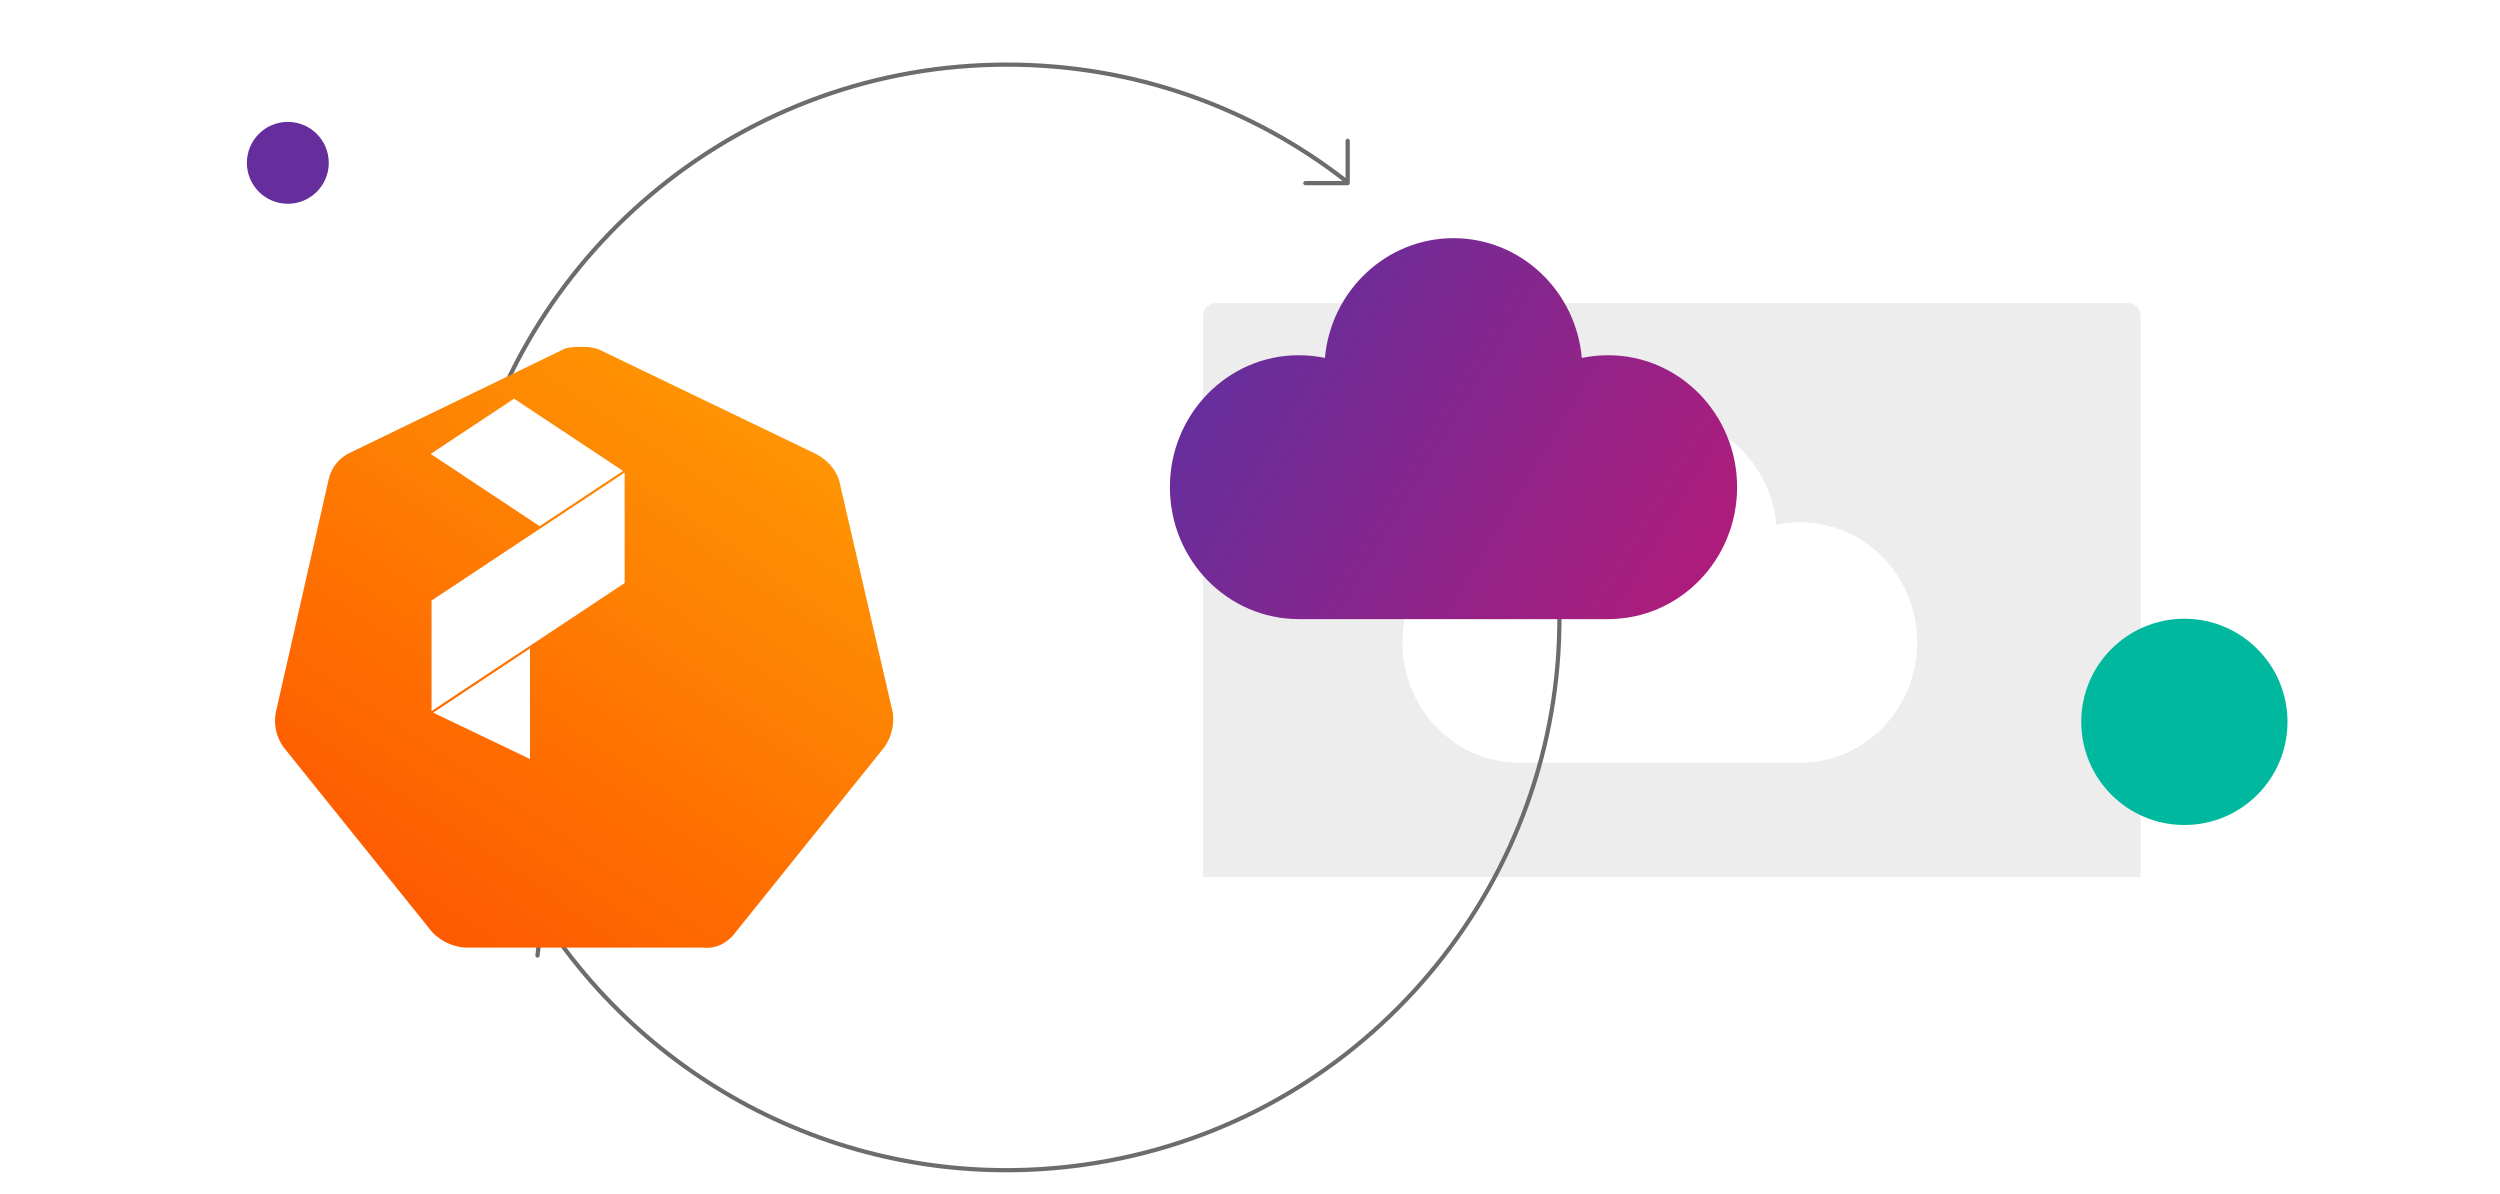 <svg width="800" height="382" viewBox="0 0 800 382" fill="none" xmlns="http://www.w3.org/2000/svg">
<path fill-rule="evenodd" clip-rule="evenodd" d="M377.871 91.109H691.884V280.676H711.995C712.547 280.676 712.995 281.124 712.995 281.676V287.96C712.995 288.513 712.547 288.96 711.995 288.96H357.762C357.209 288.96 356.762 288.513 356.762 287.96V281.676C356.762 281.124 357.209 280.676 357.762 280.676H377.871V91.109ZM569.011 167.914C571.513 167.416 574.014 167.131 576.655 167.131C597.433 167.131 614.249 184.339 614.249 205.6C614.249 226.861 597.433 244.069 576.655 244.069H486.595C465.817 244.069 449.001 226.861 449.001 205.6C449.001 184.339 465.817 167.131 486.525 167.131C489.166 167.131 491.737 167.416 494.169 167.914C495.907 148.359 512.029 133 531.625 133C551.221 133 567.274 148.359 569.011 167.914Z" fill="white"/>
<path fill-rule="evenodd" clip-rule="evenodd" d="M385 101C385 98.791 386.791 97 389 97H681C683.209 97 685 98.791 685 101V280.676H385V101ZM568.4 167.913C570.893 167.416 573.387 167.131 576.018 167.131C596.728 167.131 613.489 184.339 613.489 205.6C613.489 226.861 596.728 244.069 576.018 244.069H486.256C465.547 244.069 448.785 226.861 448.785 205.6C448.785 184.339 465.547 167.131 486.187 167.131C488.818 167.131 491.381 167.416 493.805 167.913C495.537 148.359 511.605 133 531.137 133C550.669 133 566.668 148.359 568.4 167.913Z" fill="#EDEDED"/>
<g clip-path="url(#clip0)">
<path fill-rule="evenodd" clip-rule="evenodd" d="M498.872 190.641C499.246 190.627 499.56 190.919 499.574 191.292C499.798 197.305 499.715 203.271 499.338 209.175C494.084 291.428 431.749 361.472 346.931 373.393C276.609 383.276 210.131 350.493 173.663 294.765C173.458 294.452 173.546 294.033 173.859 293.828C174.171 293.623 174.591 293.711 174.796 294.024C210.988 349.328 276.959 381.859 346.742 372.051C430.912 360.222 492.772 290.713 497.986 209.089C498.36 203.23 498.442 197.309 498.22 191.343C498.206 190.969 498.498 190.655 498.872 190.641Z" fill="#6C6C6C"/>
</g>
<path fill-rule="evenodd" clip-rule="evenodd" d="M171.909 306.447C171.538 306.401 171.274 306.064 171.319 305.692L172.829 293.396C172.875 293.025 173.213 292.761 173.584 292.806L186.991 294.453C187.362 294.498 187.626 294.836 187.581 295.207C187.535 295.579 187.197 295.843 186.826 295.797L174.091 294.233L172.664 305.857C172.618 306.229 172.28 306.493 171.909 306.447Z" fill="#6C6C6C"/>
<path fill-rule="evenodd" clip-rule="evenodd" d="M322.219 21.356C238.42 21.356 168.292 79.894 150.498 158.31C150.415 158.675 150.052 158.903 149.688 158.821C149.323 158.738 149.094 158.375 149.177 158.01C167.108 78.991 237.774 20.002 322.219 20.002C363.297 20.002 401.115 33.961 431.188 57.393C431.483 57.623 431.536 58.049 431.306 58.344C431.076 58.639 430.651 58.691 430.356 58.462C400.512 35.208 362.984 21.356 322.219 21.356Z" fill="#6C6C6C"/>
<path fill-rule="evenodd" clip-rule="evenodd" d="M431.257 44.382C431.631 44.382 431.935 44.685 431.935 45.06V58.605C431.935 58.979 431.631 59.282 431.257 59.282H417.712C417.338 59.282 417.035 58.979 417.035 58.605C417.035 58.23 417.338 57.927 417.712 57.927H430.58V45.06C430.58 44.685 430.883 44.382 431.257 44.382Z" fill="#6C6C6C"/>
<path d="M514.578 113.674C511.677 113.674 508.93 113.986 506.182 114.532C504.274 93.07 486.642 76.212 465.119 76.212C443.595 76.212 425.887 93.07 423.979 114.532C421.308 113.986 418.483 113.674 415.583 113.674C392.838 113.674 374.367 132.56 374.367 155.895C374.367 179.231 392.838 198.117 415.659 198.117H514.578C537.399 198.117 555.87 179.231 555.87 155.895C555.87 132.56 537.399 113.674 514.578 113.674Z" fill="url(#paint0_linear)"/>
<g filter="url(#filter0_d)">
<path d="M248.528 130.769C247.397 127.129 244.682 124.171 241.288 122.351L172.287 89.138C170.478 88.228 168.441 88 166.632 88C164.822 88 162.786 88 160.976 88.455L91.975 121.896C88.581 123.489 86.093 126.446 85.188 130.314L68.22 205.159C67.542 209.026 68.447 212.894 70.709 216.079L118.444 275.454C121.159 278.184 125.005 280.004 128.851 280.232H204.865C208.937 280.687 212.783 278.867 215.272 275.454L263.007 216.079C265.269 212.894 266.174 209.026 265.721 205.159L248.528 130.769V130.769Z" fill="url(#paint1_linear)"/>
</g>
<path fill-rule="evenodd" clip-rule="evenodd" d="M199.888 151.214V186.575L138.098 227.531V192.173L199.888 151.214Z" fill="white"/>
<path fill-rule="evenodd" clip-rule="evenodd" d="M172.693 168.376L199.366 150.694L164.538 127.61L164.494 127.581L137.82 145.26L137.929 145.333L172.693 168.376Z" fill="white"/>
<path fill-rule="evenodd" clip-rule="evenodd" d="M169.592 242.879L138.617 228.051L169.592 207.521V242.879Z" fill="white"/>
<circle cx="92.103" cy="52.103" r="13.103" fill="#662E9C"/>
<circle cx="699" cy="231" r="33" fill="#00B89E"/>
<defs>
<filter id="filter0_d" x="56" y="79" width="261.835" height="256.301" filterUnits="userSpaceOnUse" color-interpolation-filters="sRGB">
<feFlood flood-opacity="0" result="BackgroundImageFix"/>
<feColorMatrix in="SourceAlpha" type="matrix" values="0 0 0 0 0 0 0 0 0 0 0 0 0 0 0 0 0 0 127 0"/>
<feOffset dx="20" dy="23"/>
<feGaussianBlur stdDeviation="16"/>
<feColorMatrix type="matrix" values="0 0 0 0 0 0 0 0 0 0 0 0 0 0 0 0 0 0 0.34 0"/>
<feBlend mode="normal" in2="BackgroundImageFix" result="effect1_dropShadow"/>
<feBlend mode="normal" in="SourceGraphic" in2="effect1_dropShadow" result="shape"/>
</filter>
<linearGradient id="paint0_linear" x1="324.338" y1="228.117" x2="530.507" y2="351.455" gradientUnits="userSpaceOnUse">
<stop stop-color="#662E9C"/>
<stop offset="1" stop-color="#CD146D"/>
</linearGradient>
<linearGradient id="paint1_linear" x1="321.624" y1="35.804" x2="128.927" y2="321.408" gradientUnits="userSpaceOnUse">
<stop stop-color="#FEB804"/>
<stop offset="1" stop-color="#FE5000"/>
</linearGradient>
<clipPath id="clip0">
<rect width="356" height="191" fill="white" transform="translate(166 191)"/>
</clipPath>
</defs>
</svg>
